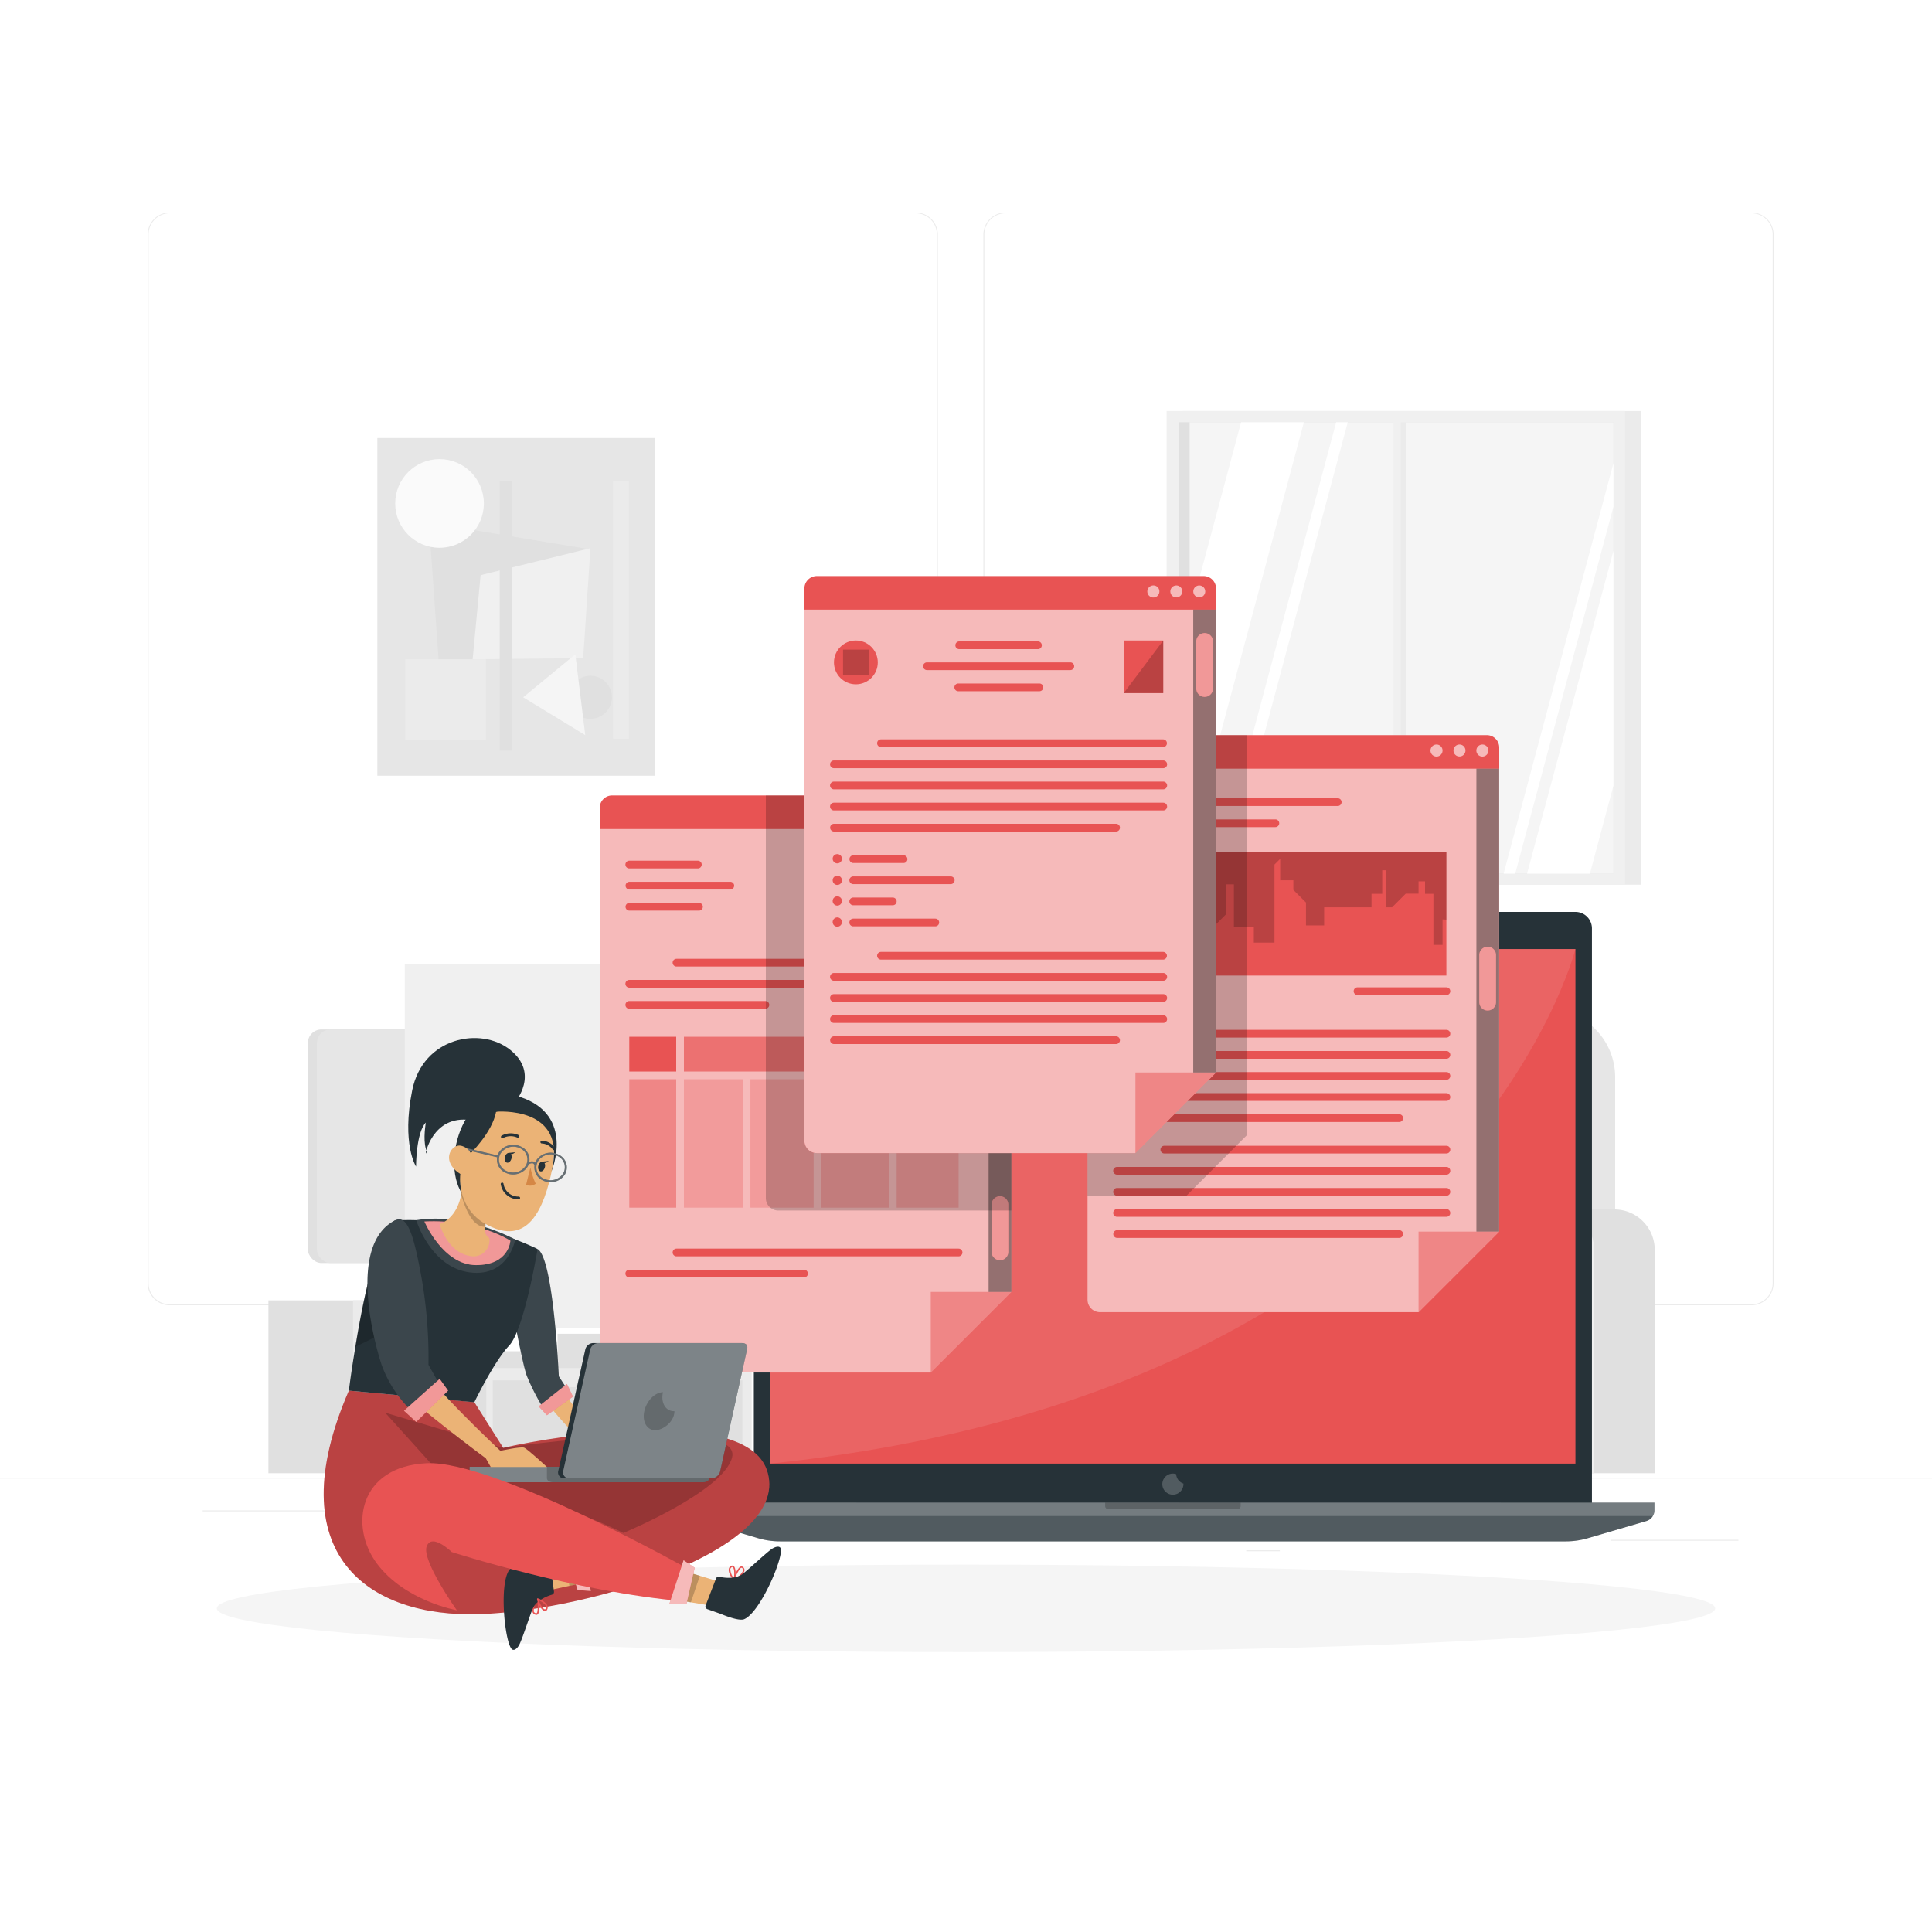 <svg class="animated" id="freepik_stories-online-document" xmlns="http://www.w3.org/2000/svg" viewBox="0 0 500 500" version="1.1" xmlns:xlink="http://www.w3.org/1999/xlink" xmlns:svgjs="http://svgjs.com/svgjs"><style>svg#freepik_stories-online-document:not(.animated) .animable {opacity: 0;}svg#freepik_stories-online-document.animated #freepik--window-3--inject-103 {animation: 3s Infinite  linear floating;animation-delay: 0s;}svg#freepik_stories-online-document.animated #freepik--window-1--inject-103 {animation: 3s Infinite  linear floating;animation-delay: 0.5s;}svg#freepik_stories-online-document.animated #freepik--window-2--inject-103 {animation: 1.5s Infinite  linear shake;animation-delay: 0s;}            @keyframes floating {                0% {                    opacity: 1;                    transform: translateY(0px);                }                50% {                    transform: translateY(-10px);                }                100% {                    opacity: 1;                    transform: translateY(0px);                }            }                    @keyframes shake {                10%, 90% {                    transform: translate3d(-1px, 0, 0);                  }                  20%, 80% {                    transform: translate3d(2px, 0, 0);                  }                  30%, 50%, 70% {                    transform: translate3d(-4px, 0, 0);                  }                  40%, 60% {                    transform: translate3d(4px, 0, 0);                  }            }        .animator-hidden { display: none; }</style><g id="freepik--background-complete--inject-103" class="animable" style="transform-origin: 250px 228.23px;"><rect y="382.4" width="500" height="0.25" style="fill: rgb(235, 235, 235); transform-origin: 250px 382.525px;" id="elxafbopcqyqe" class="animable"></rect><rect x="416.78" y="398.49" width="33.12" height="0.25" style="fill: rgb(235, 235, 235); transform-origin: 433.34px 398.615px;" id="eljn5bj3ssz9a" class="animable"></rect><rect x="322.53" y="401.21" width="8.69" height="0.25" style="fill: rgb(235, 235, 235); transform-origin: 326.875px 401.335px;" id="el4ihn66srm8s" class="animable"></rect><rect x="396.59" y="389.21" width="19.19" height="0.25" style="fill: rgb(235, 235, 235); transform-origin: 406.185px 389.335px;" id="el491unt9ey73" class="animable"></rect><rect x="52.46" y="390.89" width="43.19" height="0.25" style="fill: rgb(235, 235, 235); transform-origin: 74.055px 391.015px;" id="elvygu8spvvj" class="animable"></rect><rect x="104.56" y="390.89" width="6.33" height="0.25" style="fill: rgb(235, 235, 235); transform-origin: 107.725px 391.015px;" id="elgbspphaj0gj" class="animable"></rect><rect x="131.47" y="395.11" width="93.68" height="0.25" style="fill: rgb(235, 235, 235); transform-origin: 178.31px 395.235px;" id="el3la3a8fg5p5" class="animable"></rect><path d="M237,337.8H43.91a5.71,5.71,0,0,1-5.7-5.71V60.66A5.71,5.71,0,0,1,43.91,55H237a5.71,5.71,0,0,1,5.71,5.71V332.09A5.71,5.71,0,0,1,237,337.8ZM43.91,55.2a5.46,5.46,0,0,0-5.45,5.46V332.09a5.46,5.46,0,0,0,5.45,5.46H237a5.47,5.47,0,0,0,5.46-5.46V60.66A5.47,5.47,0,0,0,237,55.2Z" style="fill: rgb(235, 235, 235); transform-origin: 140.46px 196.4px;" id="elbrrnokr0zo7" class="animable"></path><path d="M453.31,337.8H260.21a5.72,5.72,0,0,1-5.71-5.71V60.66A5.72,5.72,0,0,1,260.21,55h193.1A5.71,5.71,0,0,1,459,60.66V332.09A5.71,5.71,0,0,1,453.31,337.8ZM260.21,55.2a5.47,5.47,0,0,0-5.46,5.46V332.09a5.47,5.47,0,0,0,5.46,5.46h193.1a5.47,5.47,0,0,0,5.46-5.46V60.66a5.47,5.47,0,0,0-5.46-5.46Z" style="fill: rgb(235, 235, 235); transform-origin: 356.75px 196.4px;" id="eldqfeyc4gvdt" class="animable"></path><polygon points="118.94 318.39 118.94 332.59 112.94 336.95 140.94 336.95 132 333.63 132 319.38 118.94 318.39" style="fill: rgb(224, 224, 224); transform-origin: 126.94px 327.67px;" id="elcvsfm7vu1xv" class="animable"></polygon><path d="M69.47,336.54v44.73h125V336.54Zm122.75,17.52H94.38V339.44h97.84Z" style="fill: rgb(224, 224, 224); transform-origin: 131.97px 358.905px;" id="el6o1eadjb0ky" class="animable"></path><path d="M91.37,336.54v44.73h103.1V336.54Zm100.85,17.52H94.38V339.44h97.84Z" style="fill: rgb(235, 235, 235); transform-origin: 142.92px 358.905px;" id="el2gq3yz37zb3" class="animable"></path><rect x="172.05" y="339.44" width="20.17" height="14.62" style="fill: rgb(224, 224, 224); transform-origin: 182.135px 346.75px;" id="el50mlngk2d1s" class="animable"></rect><rect x="94.38" y="346.75" width="24.95" height="7.31" style="fill: rgb(224, 224, 224); transform-origin: 106.855px 350.405px;" id="el3cjtn3x1fkq" class="animable"></rect><rect x="121.17" y="349.71" width="18.78" height="4.34" style="fill: rgb(224, 224, 224); transform-origin: 130.56px 351.88px;" id="el9j18psvwoii" class="animable"></rect><rect x="144.29" y="345.18" width="17.89" height="8.88" style="fill: rgb(224, 224, 224); transform-origin: 153.235px 349.62px;" id="eldefw0944pok" class="animable"></rect><polygon points="112.11 357.24 111.58 358.99 104.4 358.99 103.86 357.24 94.38 357.24 94.38 376.65 125.85 376.65 125.85 357.24 112.11 357.24" style="fill: rgb(224, 224, 224); transform-origin: 110.115px 366.945px;" id="eln5jgjxoivzp" class="animable"></polygon><polygon points="149.51 357.24 148.97 358.99 141.79 358.99 141.25 357.24 127.52 357.24 127.52 376.65 158.99 376.65 158.99 357.24 149.51 357.24" style="fill: rgb(224, 224, 224); transform-origin: 143.255px 366.945px;" id="el2eur52fjnmd" class="animable"></polygon><polygon points="178.39 357.24 177.86 358.99 170.68 358.99 170.14 357.24 160.66 357.24 160.66 376.65 192.13 376.65 192.13 357.24 178.39 357.24" style="fill: rgb(224, 224, 224); transform-origin: 176.395px 366.945px;" id="elka320jt0zeo" class="animable"></polygon><rect x="79.67" y="266.42" width="100.05" height="60.45" rx="3.53" style="fill: rgb(224, 224, 224); transform-origin: 129.695px 296.645px;" id="els6kd2rji9gt" class="animable"></rect><rect x="82.02" y="266.42" width="100.05" height="60.45" rx="3.53" style="fill: rgb(230, 230, 230); transform-origin: 132.045px 296.645px;" id="el6kvmceex8of" class="animable"></rect><g id="el2u42nfxmurh"><rect x="104.76" y="249.56" width="54.58" height="94.17" style="fill: rgb(240, 240, 240); transform-origin: 132.05px 296.645px; transform: rotate(90deg);" class="animable"></rect></g><path d="M310.87,261.18h89.54A17.58,17.58,0,0,1,418,278.76v69.92H293.29V278.76A17.58,17.58,0,0,1,310.87,261.18Z" style="fill: rgb(230, 230, 230); transform-origin: 355.645px 304.93px;" id="elktkl092xevs" class="animable"></path><path d="M266.82,313h16a10.45,10.45,0,0,1,10.45,10.45v57.82H256.37V323.45A10.45,10.45,0,0,1,266.82,313Z" style="fill: rgb(224, 224, 224); transform-origin: 274.82px 347.135px;" id="eldoxlb6anuvv" class="animable"></path><path d="M266.82,313h.33a10.45,10.45,0,0,1,10.45,10.45v57.82H256.37V323.45A10.45,10.45,0,0,1,266.82,313Z" style="fill: rgb(235, 235, 235); transform-origin: 266.985px 347.135px;" id="elod5i87piews" class="animable"></path><rect x="282.07" y="354.71" width="122.88" height="26.56" style="fill: rgb(230, 230, 230); transform-origin: 343.51px 367.99px;" id="elwec5whipfj" class="animable"></rect><rect x="271.28" y="330.42" width="139.75" height="27.87" rx="10.62" style="fill: rgb(245, 245, 245); transform-origin: 341.155px 344.355px;" id="eln3fkwysvpmo" class="animable"></rect><rect x="374.89" y="330.42" width="35.95" height="27.87" rx="10.62" style="fill: rgb(224, 224, 224); isolation: isolate; transform-origin: 392.865px 344.355px;" id="elrbytzrf3ohc" class="animable"></rect><path d="M401.79,313h16a10.45,10.45,0,0,1,10.45,10.45v57.82H391.34V323.45A10.45,10.45,0,0,1,401.79,313Z" style="fill: rgb(224, 224, 224); transform-origin: 409.79px 347.135px;" id="elfjkrr8gk7xn" class="animable"></path><path d="M401.79,313h.34a10.45,10.45,0,0,1,10.45,10.45v57.82H391.34V323.45A10.45,10.45,0,0,1,401.79,313Z" style="fill: rgb(240, 240, 240); transform-origin: 401.96px 347.135px;" id="el26095id6nln" class="animable"></path><g id="elm7zys4imlrn"><rect x="306.06" y="106.38" width="118.63" height="122.58" style="fill: rgb(235, 235, 235); transform-origin: 365.375px 167.67px; transform: rotate(180deg);" class="animable"></rect></g><g id="elwo6fy5sf1v"><rect x="301.92" y="106.38" width="118.63" height="122.58" style="fill: rgb(240, 240, 240); transform-origin: 361.235px 167.67px; transform: rotate(180deg);" class="animable"></rect></g><rect x="305.06" y="109.28" width="112.5" height="116.83" style="fill: rgb(224, 224, 224); transform-origin: 361.31px 167.695px;" id="eljgw6wwht16k" class="animable"></rect><rect x="307.87" y="109.28" width="109.69" height="116.83" style="fill: rgb(245, 245, 245); transform-origin: 362.715px 167.695px;" id="elffimmlonqk" class="animable"></rect><g id="eloubwqj66zd"><rect x="361.58" y="109.28" width="2.23" height="116.83" style="fill: rgb(235, 235, 235); transform-origin: 362.695px 167.695px; transform: rotate(180deg);" class="animable"></rect></g><polygon points="348.8 109.28 317.54 226.11 314.54 226.11 345.8 109.28 348.8 109.28" style="fill: rgb(255, 255, 255); transform-origin: 331.67px 167.695px;" id="elrx1owws7pqj" class="animable"></polygon><g id="elgbmfiq8yhf"><rect x="360.63" y="107.48" width="1.91" height="120.87" style="fill: rgb(240, 240, 240); transform-origin: 361.585px 167.915px; transform: rotate(180deg);" class="animable"></rect></g><polygon points="337.45 109.28 307.87 219.84 307.87 159.07 321.19 109.28 337.45 109.28" style="fill: rgb(255, 255, 255); transform-origin: 322.66px 164.56px;" id="el25qp6oddwi7" class="animable"></polygon><polygon points="417.56 119.88 417.56 131.1 392.13 226.11 389.13 226.11 417.56 119.88" style="fill: rgb(255, 255, 255); transform-origin: 403.345px 172.995px;" id="elbh17z63asr" class="animable"></polygon><polygon points="417.56 142.53 417.56 203.3 411.46 226.11 395.2 226.11 417.56 142.53" style="fill: rgb(255, 255, 255); transform-origin: 406.38px 184.32px;" id="elk9c291t4su8" class="animable"></polygon><g id="eluiyn7byci0o"><rect x="97.66" y="113.36" width="71.83" height="87.4" style="fill: rgb(230, 230, 230); transform-origin: 133.575px 157.06px; transform: rotate(180deg);" class="animable"></rect></g><polygon points="114.1 179.12 151.84 142.02 111.01 135.28 114.1 179.12" style="fill: rgb(224, 224, 224); transform-origin: 131.425px 157.2px;" id="el8hxrafb0w0a" class="animable"></polygon><polygon points="150.93 170.32 152.8 141.87 124.38 148.85 122.32 170.62 150.93 170.32" style="fill: rgb(240, 240, 240); transform-origin: 137.56px 156.245px;" id="ellsjf2zrts2p" class="animable"></polygon><g id="eljydli93xtvm"><circle cx="113.75" cy="130.29" r="11.47" style="fill: rgb(250, 250, 250); transform-origin: 113.75px 130.29px; transform: rotate(-45deg);" class="animable"></circle></g><path d="M147.22,180.46a5.57,5.57,0,1,1,5.56,5.57A5.56,5.56,0,0,1,147.22,180.46Z" style="fill: rgb(224, 224, 224); transform-origin: 152.79px 180.46px;" id="elcnu05xr3ir" class="animable"></path><polygon points="151.46 190.24 135.4 180.46 148.9 169.34 151.46 190.24" style="fill: rgb(245, 245, 245); transform-origin: 143.43px 179.79px;" id="el85u13aqj9un" class="animable"></polygon><rect x="129.33" y="124.48" width="3.16" height="69.79" style="fill: rgb(224, 224, 224); transform-origin: 130.91px 159.375px;" id="elmjsodjtae4d" class="animable"></rect><rect x="158.66" y="124.48" width="4.09" height="66.7" style="fill: rgb(235, 235, 235); transform-origin: 160.705px 157.83px;" id="elva7k2dvyczf" class="animable"></rect><rect x="104.87" y="170.62" width="20.88" height="20.88" style="fill: rgb(235, 235, 235); transform-origin: 115.31px 181.06px;" id="elxp30igjg8kp" class="animable"></rect></g><g id="freepik--Shadow--inject-103" class="animable" style="transform-origin: 250px 416.24px;"><ellipse id="freepik--path--inject-103" cx="250" cy="416.24" rx="193.89" ry="11.32" style="fill: rgb(245, 245, 245); transform-origin: 250px 416.24px;" class="animable"></ellipse></g><g id="freepik--Device--inject-103" class="animable" style="transform-origin: 303.545px 317.45px;"><path d="M199.36,236H407.72a4.27,4.27,0,0,1,4.27,4.27V391a0,0,0,0,1,0,0H195.09a0,0,0,0,1,0,0V240.31A4.27,4.27,0,0,1,199.36,236Z" style="fill: rgb(38, 50, 56); transform-origin: 303.54px 313.5px;" id="elykrh9bpjs49" class="animable"></path><rect x="199.36" y="245.61" width="208.36" height="133.17" style="fill: rgb(232, 83, 83); transform-origin: 303.54px 312.195px;" id="el0o68cwnlm8dq" class="animable"></rect><g id="el12eu52jmtzf"><circle cx="301.64" cy="241.2" r="2.08" style="fill: rgb(255, 255, 255); opacity: 0.2; isolation: isolate; transform-origin: 301.64px 241.2px;" class="animable"></circle></g><g id="el2b73mkcdra3"><circle cx="305.95" cy="241.2" r="1.56" style="fill: rgb(255, 255, 255); opacity: 0.2; isolation: isolate; transform-origin: 305.95px 241.2px;" class="animable"></circle></g><g id="ely0zmky299y8"><path d="M304.39,381.51a2.66,2.66,0,0,0-.85-.15,2.73,2.73,0,1,0,2.73,2.73.68.68,0,0,0,0-.15A2.72,2.72,0,0,1,304.39,381.51Z" style="fill: rgb(255, 255, 255); opacity: 0.2; isolation: isolate; transform-origin: 303.542px 384.09px;" class="animable"></path></g><path d="M428.16,388.88v2a2.9,2.9,0,0,1-2.06,2.76L411,398.06a20.16,20.16,0,0,1-5.78.84H201.88a20.14,20.14,0,0,1-5.77-.84L181,393.6a2.9,2.9,0,0,1-2.07-2.76v-2Z" style="fill: rgb(38, 50, 56); transform-origin: 303.545px 393.87px;" id="elejropop722m" class="animable"></path><g id="el2zgakhyj5l7"><path d="M428.16,388.88v2a2.9,2.9,0,0,1-2.06,2.76L411,398.06a20.16,20.16,0,0,1-5.78.84H201.88a20.14,20.14,0,0,1-5.77-.84L181,393.6a2.9,2.9,0,0,1-2.07-2.76v-2Z" style="fill: rgb(255, 255, 255); opacity: 0.2; isolation: isolate; transform-origin: 303.545px 393.87px;" class="animable"></path></g><g id="elwvdo3n7r9ec"><path d="M428.16,388.88v2a2.85,2.85,0,0,1-.41,1.47H179.34a2.85,2.85,0,0,1-.41-1.47v-2Z" style="fill: rgb(255, 255, 255); opacity: 0.2; isolation: isolate; transform-origin: 303.545px 390.615px;" class="animable"></path></g><g id="el89dd8bdo0i7"><path d="M321.08,388.88v.86a.85.85,0,0,1-.85.85H286.87a.85.85,0,0,1-.86-.85v-.86Z" style="opacity: 0.2; isolation: isolate; transform-origin: 303.545px 389.735px;" class="animable"></path></g><g id="eluo0h6anqnum"><path d="M407.72,245.61S378.91,360,199.36,378.78V245.61Z" style="fill: rgb(255, 255, 255); opacity: 0.1; isolation: isolate; transform-origin: 303.54px 312.195px;" class="animable"></path></g></g><g id="freepik--window-3--inject-103" class="animable" style="transform-origin: 334.725px 264.92px;"><path d="M388,193.47V318.73l-20.86,20.86H284.66a3.22,3.22,0,0,1-3.21-3.22V193.47a3.22,3.22,0,0,1,3.21-3.22h100.1A3.22,3.22,0,0,1,388,193.47Z" style="fill: rgb(232, 83, 83); transform-origin: 334.725px 264.92px;" id="elqzdwz76vabm" class="animable"></path><g id="elmbm9v9rdx2r"><path d="M388,198.94V318.73l-20.86,20.86H284.66a3.22,3.22,0,0,1-3.21-3.22V198.94Z" style="fill: rgb(255, 255, 255); opacity: 0.6; isolation: isolate; transform-origin: 334.725px 269.265px;" class="animable"></path></g><g id="elguy2gi5pa29"><path d="M385.2,194.23a1.56,1.56,0,1,1-1.56-1.55A1.55,1.55,0,0,1,385.2,194.23Z" style="fill: rgb(255, 255, 255); opacity: 0.6; isolation: isolate; transform-origin: 383.64px 194.24px;" class="animable"></path></g><g id="el7veg12cwtb"><path d="M379.26,194.23a1.55,1.55,0,1,1-1.55-1.55A1.54,1.54,0,0,1,379.26,194.23Z" style="fill: rgb(255, 255, 255); opacity: 0.6; isolation: isolate; transform-origin: 377.71px 194.23px;" class="animable"></path></g><g id="el0l2snvequppm"><path d="M373.33,194.23a1.56,1.56,0,1,1-1.55-1.55A1.55,1.55,0,0,1,373.33,194.23Z" style="fill: rgb(255, 255, 255); opacity: 0.6; isolation: isolate; transform-origin: 371.77px 194.24px;" class="animable"></path></g><path d="M346.2,208.59H289.1a1,1,0,0,1,0-2h57.1a1,1,0,0,1,0,2Z" style="fill: rgb(232, 83, 83); transform-origin: 317.65px 207.59px;" id="elqchxjx2ecgf" class="animable"></path><path d="M330.06,214.06h-41a1,1,0,0,1,0-2h41a1,1,0,0,1,0,2Z" style="fill: rgb(232, 83, 83); transform-origin: 309.56px 213.06px;" id="elptekqsu336" class="animable"></path><path d="M374.33,298.52h-73a1,1,0,1,1,0-2h73a1,1,0,0,1,0,2Z" style="fill: rgb(232, 83, 83); transform-origin: 337.83px 297.52px;" id="elv8kuslf9m2h" class="animable"></path><path d="M362.12,320.37h-73a1,1,0,0,1,0-2h73a1,1,0,0,1,0,2Z" style="fill: rgb(232, 83, 83); transform-origin: 325.62px 319.37px;" id="elayxppyc9e17" class="animable"></path><path d="M374.33,304H289.1a1,1,0,0,1,0-2h85.23a1,1,0,0,1,0,2Z" style="fill: rgb(232, 83, 83); transform-origin: 331.715px 303px;" id="elgpkdwneqtgd" class="animable"></path><path d="M374.33,309.45H289.1a1,1,0,0,1,0-2h85.23a1,1,0,0,1,0,2Z" style="fill: rgb(232, 83, 83); transform-origin: 331.715px 308.45px;" id="elogzjvrk49g" class="animable"></path><path d="M374.33,314.91H289.1a1,1,0,0,1,0-2h85.23a1,1,0,0,1,0,2Z" style="fill: rgb(232, 83, 83); transform-origin: 331.715px 313.91px;" id="elzqz1foudw3d" class="animable"></path><g id="elki922oxrz7"><polygon points="387.98 318.73 367.12 339.59 367.12 318.73 387.98 318.73" style="fill: rgb(232, 83, 83); opacity: 0.5; transform-origin: 377.55px 329.16px;" class="animable"></polygon></g><g id="el5ly7ni1k4z6"><rect x="382.09" y="198.94" width="5.89" height="119.79" style="opacity: 0.4; isolation: isolate; transform-origin: 385.035px 258.835px;" class="animable"></rect></g><path d="M385,261.53h0a2.17,2.17,0,0,1-2.17-2.17V247.12A2.17,2.17,0,0,1,385,245h0a2.17,2.17,0,0,1,2.17,2.17v12.24A2.17,2.17,0,0,1,385,261.53Z" style="fill: rgb(232, 83, 83); transform-origin: 385px 253.265px;" id="elwa8wcs5ocf8" class="animable"></path><path d="M374.33,268.52h-73a1,1,0,1,1,0-2h73a1,1,0,0,1,0,2Z" style="fill: rgb(232, 83, 83); transform-origin: 337.83px 267.52px;" id="elvxp7z51mms" class="animable"></path><path d="M362.12,290.37h-73a1,1,0,0,1,0-2h73a1,1,0,0,1,0,2Z" style="fill: rgb(232, 83, 83); transform-origin: 325.62px 289.37px;" id="elgipmebat9uq" class="animable"></path><path d="M374.33,274H289.1a1,1,0,0,1,0-2h85.23a1,1,0,0,1,0,2Z" style="fill: rgb(232, 83, 83); transform-origin: 331.715px 273px;" id="elh7ppu6plqij" class="animable"></path><path d="M374.33,279.45H289.1a1,1,0,0,1,0-2h85.23a1,1,0,0,1,0,2Z" style="fill: rgb(232, 83, 83); transform-origin: 331.715px 278.45px;" id="elkoupalsa6lj" class="animable"></path><path d="M374.33,284.91H289.1a1,1,0,0,1,0-2h85.23a1,1,0,0,1,0,2Z" style="fill: rgb(232, 83, 83); transform-origin: 331.715px 283.91px;" id="elh7hygc9miue" class="animable"></path><rect x="288.84" y="220.57" width="85.48" height="31.9" style="fill: rgb(232, 83, 83); transform-origin: 331.58px 236.52px;" id="el593irossg5p" class="animable"></rect><g id="el4jm8gpdwlc5"><polygon points="288.84 247.35 291.17 247.35 291.17 241.55 293.85 241.55 293.85 230.1 297.59 230.1 297.59 237.15 302.73 237.15 302.73 246.52 308.86 246.52 308.86 239.99 313.93 239.99 317.28 236.63 317.28 228.86 319.33 228.86 319.33 239.99 324.49 239.99 324.49 243.95 329.83 243.95 329.83 223.75 331.31 222.27 331.31 227.81 334.72 227.81 334.72 230.3 337.99 233.58 337.99 239.49 342.69 239.49 342.69 234.81 354.95 234.81 354.95 231.32 357.72 231.32 357.72 225.22 358.71 225.22 358.71 234.81 360.27 234.81 363.8 231.28 367.12 231.28 367.12 228.09 368.8 228.09 368.8 231.32 370.97 231.32 370.97 244.54 373.33 244.54 373.33 237.94 374.33 238 374.33 220.57 288.84 220.57 288.84 247.35" style="opacity: 0.2; isolation: isolate; transform-origin: 331.585px 233.96px;" class="animable"></polygon></g><path d="M374.33,257.52h-23a1,1,0,1,1,0-2h23a1,1,0,1,1,0,2Z" style="fill: rgb(232, 83, 83); transform-origin: 362.83px 256.52px;" id="el6m94almbekj" class="animable"></path><g id="elyx55zu0ii5n"><path d="M322.7,190.25V293.77L307,309.51H281.45v-116a3.22,3.22,0,0,1,3.21-3.22Z" style="opacity: 0.2; isolation: isolate; transform-origin: 302.075px 249.88px;" class="animable"></path></g><g id="ellv5wa1rzwql"><path d="M385,261.53h0a2.17,2.17,0,0,1-2.17-2.17V247.12A2.17,2.17,0,0,1,385,245h0a2.17,2.17,0,0,1,2.17,2.17v12.24A2.17,2.17,0,0,1,385,261.53Z" style="fill: rgb(255, 255, 255); opacity: 0.4; isolation: isolate; transform-origin: 385px 253.265px;" class="animable"></path></g></g><g id="freepik--window-1--inject-103" class="animable" style="transform-origin: 208.475px 280.535px;"><path d="M261.74,209.08V334.34L240.88,355.2H158.42a3.22,3.22,0,0,1-3.21-3.22V209.08a3.22,3.22,0,0,1,3.21-3.22h100.1A3.22,3.22,0,0,1,261.74,209.08Z" style="fill: rgb(232, 83, 83); transform-origin: 208.475px 280.53px;" id="elbhuns0mhmnp" class="animable"></path><g id="elsubvynwso5s"><path d="M261.74,214.56V334.35l-20.86,20.86H158.42a3.22,3.22,0,0,1-3.21-3.22V214.56Z" style="fill: rgb(255, 255, 255); opacity: 0.6; isolation: isolate; transform-origin: 208.475px 284.885px;" class="animable"></path></g><g id="elk01kq0yt9u"><path d="M259,209.85a1.56,1.56,0,1,1-1.56-1.55A1.55,1.55,0,0,1,259,209.85Z" style="fill: rgb(255, 255, 255); opacity: 0.6; isolation: isolate; transform-origin: 257.44px 209.86px;" class="animable"></path></g><g id="els63wuz2xd6"><path d="M253,209.85a1.56,1.56,0,1,1-1.55-1.55A1.54,1.54,0,0,1,253,209.85Z" style="fill: rgb(255, 255, 255); opacity: 0.6; isolation: isolate; transform-origin: 251.44px 209.86px;" class="animable"></path></g><g id="el0en498cepoe"><path d="M247.09,209.85a1.56,1.56,0,1,1-1.56-1.55A1.55,1.55,0,0,1,247.09,209.85Z" style="fill: rgb(255, 255, 255); opacity: 0.6; isolation: isolate; transform-origin: 245.53px 209.86px;" class="animable"></path></g><path d="M180.6,224.75H162.86a1,1,0,0,1,0-2H180.6a1,1,0,1,1,0,2Z" style="fill: rgb(232, 83, 83); transform-origin: 171.73px 223.75px;" id="elrl439uvm2kq" class="animable"></path><path d="M189,230.21h-26.1a1,1,0,0,1,0-2H189a1,1,0,0,1,0,2Z" style="fill: rgb(232, 83, 83); transform-origin: 175.95px 229.21px;" id="eljmzivsk4zp" class="animable"></path><path d="M180.89,235.67h-18a1,1,0,0,1,0-2h18a1,1,0,0,1,0,2Z" style="fill: rgb(232, 83, 83); transform-origin: 171.89px 234.67px;" id="el4uv5w33de4w" class="animable"></path><path d="M248.08,325.14h-73a1,1,0,0,1,0-2h73a1,1,0,1,1,0,2Z" style="fill: rgb(232, 83, 83); transform-origin: 211.58px 324.14px;" id="el328yp9dr6j" class="animable"></path><path d="M208.08,330.6H162.86a1,1,0,0,1,0-2h45.22a1,1,0,1,1,0,2Z" style="fill: rgb(232, 83, 83); transform-origin: 185.47px 329.6px;" id="elre4g8itl16c" class="animable"></path><g id="elrswyhbogld"><polygon points="261.74 334.35 240.88 355.21 240.88 334.35 261.74 334.35" style="fill: rgb(232, 83, 83); opacity: 0.5; transform-origin: 251.31px 344.78px;" class="animable"></polygon></g><g id="elbl793nszrh"><rect x="255.85" y="214.56" width="5.89" height="119.79" style="opacity: 0.4; isolation: isolate; transform-origin: 258.795px 274.455px;" class="animable"></rect></g><path d="M258.79,326.15h0a2.17,2.17,0,0,1-2.17-2.17V311.74a2.17,2.17,0,0,1,2.17-2.17h0a2.17,2.17,0,0,1,2.17,2.17V324A2.17,2.17,0,0,1,258.79,326.15Z" style="fill: rgb(232, 83, 83); transform-origin: 258.79px 317.86px;" id="eld44ovueuvgv" class="animable"></path><path d="M248.08,224.75H234.35a1,1,0,0,1,0-2h13.73a1,1,0,1,1,0,2Z" style="fill: rgb(232, 83, 83); transform-origin: 241.215px 223.75px;" id="elvhhieui6jve" class="animable"></path><path d="M248.08,230.21H241a1,1,0,0,1,0-2h7.1a1,1,0,0,1,0,2Z" style="fill: rgb(232, 83, 83); transform-origin: 244.55px 229.21px;" id="eljokm5bv2ubk" class="animable"></path><path d="M248.08,250.14h-73a1,1,0,0,1,0-2h73a1,1,0,1,1,0,2Z" style="fill: rgb(232, 83, 83); transform-origin: 211.58px 249.14px;" id="el945bvshkkfp" class="animable"></path><path d="M248.08,255.6H162.86a1,1,0,0,1,0-2h85.22a1,1,0,0,1,0,2Z" style="fill: rgb(232, 83, 83); transform-origin: 205.47px 254.6px;" id="elkd3ovwdd1uj" class="animable"></path><path d="M198.08,261.06H162.86a1,1,0,0,1,0-2h35.22a1,1,0,0,1,0,2Z" style="fill: rgb(232, 83, 83); transform-origin: 180.47px 260.06px;" id="elf74spgge2te" class="animable"></path><g id="elwkvhugd1bg"><rect x="177" y="268.31" width="33.58" height="9" style="fill: rgb(232, 83, 83); opacity: 0.7; transform-origin: 193.79px 272.81px;" class="animable"></rect></g><g id="elv2fa3mwuh4o"><rect x="177" y="279.31" width="15.21" height="33.23" style="fill: rgb(232, 83, 83); opacity: 0.3; transform-origin: 184.605px 295.925px;" class="animable"></rect></g><g id="eloqiyf9n0vxg"><rect x="212.57" y="279.31" width="17.47" height="33.23" style="fill: rgb(232, 83, 83); opacity: 0.3; transform-origin: 221.305px 295.925px;" class="animable"></rect></g><g id="el9chowbfxr4c"><rect x="212.57" y="268.31" width="35.51" height="9" style="fill: rgb(232, 83, 83); opacity: 0.7; transform-origin: 230.325px 272.81px;" class="animable"></rect></g><g id="el6b5b6fx8sex"><rect x="232.05" y="279.31" width="16.04" height="33.23" style="fill: rgb(232, 83, 83); opacity: 0.3; transform-origin: 240.07px 295.925px;" class="animable"></rect></g><g id="el2ky8kelkkhs"><rect x="162.86" y="279.31" width="12.14" height="33.23" style="fill: rgb(232, 83, 83); opacity: 0.5; transform-origin: 168.93px 295.925px;" class="animable"></rect></g><rect x="162.86" y="268.31" width="12.14" height="9" style="fill: rgb(232, 83, 83); transform-origin: 168.93px 272.81px;" id="elq06ecc0e08j" class="animable"></rect><g id="elj8m18k0z8sa"><rect x="194.21" y="279.31" width="16.36" height="33.23" style="fill: rgb(232, 83, 83); opacity: 0.3; transform-origin: 202.39px 295.925px;" class="animable"></rect></g><g id="el10r0rgdw958"><path d="M258.79,326.15h0a2.17,2.17,0,0,1-2.17-2.17V311.74a2.17,2.17,0,0,1,2.17-2.17h0a2.17,2.17,0,0,1,2.17,2.17V324A2.17,2.17,0,0,1,258.79,326.15Z" style="fill: rgb(255, 255, 255); opacity: 0.4; isolation: isolate; transform-origin: 258.79px 317.86px;" class="animable"></path></g><g id="elc3wsr4nebd"><path d="M261.74,209.08v104.2H201.41a3.22,3.22,0,0,1-3.21-3.22V205.86h60.32A3.22,3.22,0,0,1,261.74,209.08Z" style="opacity: 0.2; isolation: isolate; transform-origin: 229.97px 259.57px;" class="animable"></path></g></g><g id="freepik--window-2--inject-103" class="animable" style="transform-origin: 261.445px 223.75px;"><path d="M314.71,152.3V277.56l-20.86,20.86H211.39a3.22,3.22,0,0,1-3.21-3.22V152.3a3.22,3.22,0,0,1,3.21-3.22h100.1A3.22,3.22,0,0,1,314.71,152.3Z" style="fill: rgb(232, 83, 83); transform-origin: 261.445px 223.75px;" id="elebh0q018685" class="animable"></path><g id="elfu03n3xomgw"><path d="M314.71,157.77V277.56l-20.86,20.86H211.39a3.22,3.22,0,0,1-3.21-3.22V157.77Z" style="fill: rgb(255, 255, 255); opacity: 0.6; isolation: isolate; transform-origin: 261.445px 228.095px;" class="animable"></path></g><g id="elaana21tg3ul"><circle cx="310.37" cy="153.06" r="1.55" style="fill: rgb(255, 255, 255); opacity: 0.6; isolation: isolate; transform-origin: 310.37px 153.06px;" class="animable"></circle></g><g id="eluwb59rgndj"><circle cx="304.43" cy="153.06" r="1.55" style="fill: rgb(255, 255, 255); opacity: 0.6; isolation: isolate; transform-origin: 304.43px 153.06px;" class="animable"></circle></g><g id="elqkjhn1fv95"><path d="M300.05,153.06a1.56,1.56,0,1,1-1.55-1.55A1.54,1.54,0,0,1,300.05,153.06Z" style="fill: rgb(255, 255, 255); opacity: 0.6; isolation: isolate; transform-origin: 298.49px 153.07px;" class="animable"></path></g><path d="M268.62,168H248.25a1,1,0,0,1,0-2h20.37a1,1,0,0,1,0,2Z" style="fill: rgb(232, 83, 83); transform-origin: 258.435px 167px;" id="eltw50katof4r" class="animable"></path><path d="M277,173.42h-37.1a1,1,0,0,1,0-2H277a1,1,0,0,1,0,2Z" style="fill: rgb(232, 83, 83); transform-origin: 258.45px 172.42px;" id="el3gyhcbx8nb6" class="animable"></path><path d="M268.92,178.89H248a1,1,0,0,1,0-2h21a1,1,0,0,1,0,2Z" style="fill: rgb(232, 83, 83); transform-origin: 258.5px 177.89px;" id="el75s4063rdm" class="animable"></path><path d="M301.05,193.35H228a1,1,0,0,1,0-2h73a1,1,0,0,1,0,2Z" style="fill: rgb(232, 83, 83); transform-origin: 264.5px 192.35px;" id="elcluehkda2c" class="animable"></path><path d="M288.84,215.2h-73a1,1,0,0,1,0-2h73a1,1,0,0,1,0,2Z" style="fill: rgb(232, 83, 83); transform-origin: 252.34px 214.2px;" id="eldqcpm9k5awe" class="animable"></path><path d="M301.05,198.81H215.82a1,1,0,0,1,0-2h85.23a1,1,0,0,1,0,2Z" style="fill: rgb(232, 83, 83); transform-origin: 258.435px 197.81px;" id="elfl57b43y1ls" class="animable"></path><path d="M301.05,204.28H215.82a1,1,0,0,1,0-2h85.23a1,1,0,0,1,0,2Z" style="fill: rgb(232, 83, 83); transform-origin: 258.435px 203.28px;" id="elyivpclmaocb" class="animable"></path><path d="M301.05,209.74H215.82a1,1,0,0,1,0-2h85.23a1,1,0,0,1,0,2Z" style="fill: rgb(232, 83, 83); transform-origin: 258.435px 208.74px;" id="elpgotdxjeemo" class="animable"></path><path d="M301.05,248.35H228a1,1,0,0,1,0-2h73a1,1,0,0,1,0,2Z" style="fill: rgb(232, 83, 83); transform-origin: 264.5px 247.35px;" id="elu97cfsxruok" class="animable"></path><path d="M288.84,270.2h-73a1,1,0,0,1,0-2h73a1,1,0,0,1,0,2Z" style="fill: rgb(232, 83, 83); transform-origin: 252.34px 269.2px;" id="eluzk4lcrqob" class="animable"></path><path d="M301.05,253.81H215.82a1,1,0,0,1,0-2h85.23a1,1,0,0,1,0,2Z" style="fill: rgb(232, 83, 83); transform-origin: 258.435px 252.81px;" id="elzw6h7g79o7" class="animable"></path><path d="M301.05,259.28H215.82a1,1,0,0,1,0-2h85.23a1,1,0,0,1,0,2Z" style="fill: rgb(232, 83, 83); transform-origin: 258.435px 258.28px;" id="el6wybilavf7k" class="animable"></path><path d="M301.05,264.74H215.82a1,1,0,0,1,0-2h85.23a1,1,0,0,1,0,2Z" style="fill: rgb(232, 83, 83); transform-origin: 258.435px 263.74px;" id="elvdg7rgyfawm" class="animable"></path><rect x="290.82" y="165.76" width="10.23" height="13.62" style="fill: rgb(232, 83, 83); transform-origin: 295.935px 172.57px;" id="ely3dubp1n31p" class="animable"></rect><circle cx="221.5" cy="171.43" r="5.67" style="fill: rgb(232, 83, 83); transform-origin: 221.5px 171.43px;" id="elra1ogxjh8ur" class="animable"></circle><path d="M215.5,222.35a1.2,1.2,0,0,0,2.39,0,1.2,1.2,0,1,0-2.39,0Z" style="fill: rgb(232, 83, 83); transform-origin: 216.695px 222.241px;" id="elc9um56oi7s8" class="animable"></path><path d="M215.5,227.81a1.2,1.2,0,1,0,1.19-1.19A1.19,1.19,0,0,0,215.5,227.81Z" style="fill: rgb(232, 83, 83); transform-origin: 216.7px 227.82px;" id="el9abmut7cwcv" class="animable"></path><path d="M215.5,233.28a1.2,1.2,0,0,0,2.39,0,1.2,1.2,0,1,0-2.39,0Z" style="fill: rgb(232, 83, 83); transform-origin: 216.695px 233.171px;" id="elwy5ku2ydtw" class="animable"></path><path d="M215.5,238.74a1.2,1.2,0,0,0,2.39,0,1.2,1.2,0,1,0-2.39,0Z" style="fill: rgb(232, 83, 83); transform-origin: 216.695px 238.631px;" id="elg5g5agmydfc" class="animable"></path><path d="M233.84,223.35h-13a1,1,0,0,1,0-2h13a1,1,0,0,1,0,2Z" style="fill: rgb(232, 83, 83); transform-origin: 227.34px 222.35px;" id="elxjwqbsbtoeg" class="animable"></path><path d="M246.05,228.81H220.82a1,1,0,0,1,0-2h25.23a1,1,0,0,1,0,2Z" style="fill: rgb(232, 83, 83); transform-origin: 233.435px 227.81px;" id="el8t449g14rqg" class="animable"></path><path d="M231.05,234.28H220.82a1,1,0,0,1,0-2h10.23a1,1,0,0,1,0,2Z" style="fill: rgb(232, 83, 83); transform-origin: 225.935px 233.28px;" id="elvleb7cnu9cl" class="animable"></path><path d="M242.05,239.74H220.82a1,1,0,0,1,0-2h21.23a1,1,0,0,1,0,2Z" style="fill: rgb(232, 83, 83); transform-origin: 231.435px 238.74px;" id="elrtggohqjheo" class="animable"></path><g id="eles7ceazf4sh"><polygon points="314.71 277.56 293.85 298.42 293.85 277.56 314.71 277.56" style="fill: rgb(232, 83, 83); opacity: 0.5; transform-origin: 304.28px 287.99px;" class="animable"></polygon></g><g id="ela0fvuneh59p"><polygon points="301.05 165.76 290.82 179.38 301.05 179.38 301.05 165.76" style="opacity: 0.2; isolation: isolate; transform-origin: 295.935px 172.57px;" class="animable"></polygon></g><g id="el95zsukktign"><rect x="218.18" y="168.12" width="6.63" height="6.63" style="opacity: 0.2; isolation: isolate; transform-origin: 221.495px 171.435px;" class="animable"></rect></g><g id="el4oykszbd8eb"><rect x="308.81" y="157.77" width="5.89" height="119.79" style="opacity: 0.4; isolation: isolate; transform-origin: 311.755px 217.665px;" class="animable"></rect></g><path d="M311.76,180.36h0a2.17,2.17,0,0,1-2.17-2.17V166a2.17,2.17,0,0,1,2.17-2.17h0a2.17,2.17,0,0,1,2.17,2.17v12.24A2.17,2.17,0,0,1,311.76,180.36Z" style="fill: rgb(232, 83, 83); transform-origin: 311.76px 172.095px;" id="elwizqdmvbsj" class="animable"></path><g id="el0gz9z2iodjcf"><path d="M311.76,180.36h0a2.17,2.17,0,0,1-2.17-2.17V166a2.17,2.17,0,0,1,2.17-2.17h0a2.17,2.17,0,0,1,2.17,2.17v12.24A2.17,2.17,0,0,1,311.76,180.36Z" style="fill: rgb(255, 255, 255); opacity: 0.4; isolation: isolate; transform-origin: 311.76px 172.095px;" class="animable"></path></g></g><g id="freepik--speech-bubble--inject-103" class="animable animator-hidden" style="transform-origin: 101.29px 236.08px;"><path d="M83.83,208.93h34.92a5.07,5.07,0,0,1,5.06,5.07v33.94a5.06,5.06,0,0,1-5.06,5.06H104.57l1.53,10.23-7-10.23H83.83a5.05,5.05,0,0,1-5.06-5.06V214A5.06,5.06,0,0,1,83.83,208.93Z" style="fill: rgb(232, 83, 83); transform-origin: 101.29px 236.08px;" id="elg0xz1vj1hpd" class="animable"></path><g id="ellx6rcz5l8ng"><path d="M83.83,208.93h34.92a5.07,5.07,0,0,1,5.06,5.07v33.94a5.06,5.06,0,0,1-5.06,5.06H104.57l1.53,10.23-7-10.23H83.83a5.05,5.05,0,0,1-5.06-5.06V214A5.06,5.06,0,0,1,83.83,208.93Z" style="fill: rgb(255, 255, 255); opacity: 0.6; isolation: isolate; transform-origin: 101.29px 236.08px;" class="animable"></path></g><path d="M98.41,223.91v2.71l1.4.13a7.08,7.08,0,0,0,1,2.5l-.89,1.08,1.91,1.91,1.09-.89a7.2,7.2,0,0,0,2.5,1l.13,1.39h2.7l.14-1.39a7.37,7.37,0,0,0,2.5-1l1.08.89,1.91-1.91-.89-1.08a7.28,7.28,0,0,0,1-2.5l1.39-.13v-2.71l-1.39-.13a7.28,7.28,0,0,0-1-2.5l.89-1.08L112,218.28l-1.08.9a7.37,7.37,0,0,0-2.5-1l-.14-1.4h-2.7l-.13,1.4a7.2,7.2,0,0,0-2.5,1l-1.09-.9L100,220.2l.89,1.08a7.08,7.08,0,0,0-1,2.5Zm8.52-2.31a3.67,3.67,0,1,1-3.66,3.66A3.67,3.67,0,0,1,106.93,221.6Z" style="fill: rgb(245, 245, 245); transform-origin: 106.895px 225.26px;" id="elgfguw1g0ban" class="animable"></path><path d="M100.16,243.66a5.85,5.85,0,0,0,2-.81l.85.7,1.5-1.5-.7-.85a5.85,5.85,0,0,0,.81-2l1.09-.1V237l-1.09-.1a5.68,5.68,0,0,0-.81-2l.7-.85-1.5-1.5-.85.7a5.47,5.47,0,0,0-2-.81l-.1-1.1H97.94l-.11,1.1a5.47,5.47,0,0,0-2,.81l-.84-.7-1.5,1.5.7.85a5.51,5.51,0,0,0-.82,2l-1.09.1v2.12l1.09.1a5.67,5.67,0,0,0,.82,2l-.7.85,1.5,1.5.84-.7a5.85,5.85,0,0,0,2,.81l.11,1.09h2.12Zm-4-5.58A2.88,2.88,0,1,1,99,241,2.87,2.87,0,0,1,96.12,238.08Z" style="fill: rgb(245, 245, 245); transform-origin: 98.995px 238.055px;" id="elxmbyz6x40lo" class="animable"></path><path d="M94.64,231.7l.59.71,1.47-1-.45-.81a4.6,4.6,0,0,0,1-1.49l.92.09.33-1.75-.89-.26a4.83,4.83,0,0,0-.36-1.74l.71-.59-1-1.47-.81.44a4.57,4.57,0,0,0-1.49-1l.09-.92L93,221.6l-.26.88a4.63,4.63,0,0,0-1.74.37l-.59-.71-1.47,1,.44.81a4.79,4.79,0,0,0-1,1.49l-.92-.08-.33,1.75.88.25a4.73,4.73,0,0,0,.37,1.75l-.71.59,1,1.47.81-.45a4.82,4.82,0,0,0,1.49,1l-.08.92,1.75.33.25-.89A4.93,4.93,0,0,0,94.64,231.7Zm-4.21-4.87a2.41,2.41,0,1,1,4.74.89,2.41,2.41,0,0,1-4.74-.89Z" style="fill: rgb(245, 245, 245); transform-origin: 92.815px 227.285px;" id="el5m02thsqk3v" class="animable"></path></g><g id="freepik--Character--inject-103" class="animable" style="transform-origin: 142.94px 347.812px;"><path d="M141.36,333.12s2.46,22.14,3.26,24.78,12.07,16.74,12.07,16.74l-3.19,1.67s-12-12.34-13.91-16-4.77-22.76-4.77-22.76Z" style="fill: rgb(235, 179, 118); transform-origin: 145.755px 354.715px;" id="eleyji4mxs639" class="animable"></path><path d="M139.11,323.26c4.15,2.2,5.51,32.93,5.51,32.93l2.1,3.23L140.34,364a57.34,57.34,0,0,1-4-7.92c-1.27-3.42-4.28-20.3-4.28-20.3Z" style="fill: rgb(38, 50, 56); transform-origin: 139.39px 343.63px;" id="elm7doft71oas" class="animable"></path><g id="elqg2cipmk07"><path d="M139.11,323.26c4.15,2.2,5.51,32.93,5.51,32.93l2.1,3.23L140.34,364a57.34,57.34,0,0,1-4-7.92c-1.27-3.42-4.28-20.3-4.28-20.3Z" style="fill: rgb(255, 255, 255); opacity: 0.1; isolation: isolate; transform-origin: 139.39px 343.63px;" class="animable"></path></g><polygon points="139.4 363.97 146.72 358.17 148.29 361.46 141.54 366.27 139.4 363.97" style="fill: rgb(232, 83, 83); transform-origin: 143.845px 362.22px;" id="el8j5xewsia77" class="animable"></polygon><g id="elhkx2r4ktii7"><polygon points="139.4 363.97 146.72 358.17 148.29 361.46 141.54 366.27 139.4 363.97" style="fill: rgb(255, 255, 255); opacity: 0.4; isolation: isolate; transform-origin: 143.845px 362.22px;" class="animable"></polygon></g><path d="M122.75,362.88l7.48,11.83c14.83-3.45,62.36-10.7,68.19,5.61,7.26,20.26-45.17,36.42-74.18,37.41S71.94,402.2,90.29,359.9Z" style="fill: rgb(232, 83, 83); transform-origin: 141.437px 388.836px;" id="el3lp9uw2zu3x" class="animable"></path><g id="elio0whr8ry9"><path d="M122.75,362.88l7.48,11.83c14.83-3.45,62.36-10.7,68.19,5.61,7.26,20.26-45.17,36.42-74.18,37.41S71.94,402.2,90.29,359.9Z" style="opacity: 0.2; isolation: isolate; transform-origin: 141.437px 388.836px;" class="animable"></path></g><path d="M190,409a.2.2,0,0,1-.21,0,.15.15,0,0,1-.05-.18c.09-.33,1.05-3.12,2-3.41a.6.6,0,0,1,.58.17,1,1,0,0,1,.35.94,2.63,2.63,0,0,1-.91,1.31A11.21,11.21,0,0,1,190,409Zm.25-.54a4.18,4.18,0,0,0,2.07-2,.64.64,0,0,0-.25-.64.22.22,0,0,0-.23-.07,1,1,0,0,0-.22.13A8.17,8.17,0,0,0,190.27,408.43Z" style="fill: rgb(232, 83, 83); transform-origin: 191.206px 407.211px;" id="elqbiwurc876h" class="animable"></path><path d="M190,409a.14.14,0,0,1-.18-.05c-.09-.08-1.43-1.77-1.21-2.91a1.06,1.06,0,0,1,.46-.7.62.62,0,0,1,.77-.07c.71.49.62,2.76.28,3.61l0,.09Zm-.76-3.31a.71.71,0,0,0-.23.4,3.93,3.93,0,0,0,.89,2.33c.22-1,.15-2.55-.26-2.84,0,0-.13-.09-.34.06l-.06.05Z" style="fill: rgb(232, 83, 83); transform-origin: 189.481px 407.091px;" id="elbe54eialf7n" class="animable"></path><path d="M139,413.72a.18.18,0,0,1,.19-.09.15.15,0,0,1,.13.13c.07.33.58,3.24-.13,4a.56.56,0,0,1-.58.13,1,1,0,0,1-.76-.65,2.59,2.59,0,0,1,.16-1.58A11.05,11.05,0,0,1,139,413.72Zm0,.59a4.18,4.18,0,0,0-.85,2.74.64.64,0,0,0,.53.44.19.19,0,0,0,.23-.05.61.61,0,0,0,.13-.22A8.13,8.13,0,0,0,139.06,414.31Z" style="fill: rgb(232, 83, 83); transform-origin: 138.678px 415.774px;" id="elhqbydtkwr4f" class="animable"></path><polygon points="158.01 399.04 146.07 403.29 140.34 405.33 141.81 411.61 147.36 410.42 160.92 407.53 158.01 399.04" style="fill: rgb(235, 179, 118); transform-origin: 150.63px 405.325px;" id="elmoabwfktxz" class="animable"></polygon><path d="M143.37,411.9l-1-7.4a.74.74,0,0,0-.86-.63l-3.65.61s-5,.47-6,1.74c-2.89,3.73-1.09,20.15.84,20.73.7.21,1.44-.75,1.75-1.42,1-2.12,2.69-7.65,3.52-9.41,1-2.05,3.64-3.05,4.84-3.41A.74.74,0,0,0,143.37,411.9Z" style="fill: rgb(38, 50, 56); transform-origin: 136.861px 415.419px;" id="elfe4y4yl8ksf" class="animable"></path><path d="M139.05,413.66a.17.17,0,0,1,.18,0c.12,0,2.11.86,2.47,2a1.11,1.11,0,0,1-.07.84.63.63,0,0,1-.64.44c-.85-.09-1.88-2.12-2-3l0-.09A.18.18,0,0,1,139.05,413.66Zm2.27,2.54a.76.76,0,0,0,0-.47c-.23-.7-1.34-1.32-1.91-1.6.28.95,1.11,2.31,1.61,2.36,0,0,.15,0,.26-.21l0-.08Z" style="fill: rgb(232, 83, 83); transform-origin: 140.367px 415.288px;" id="elkv2aug13eog" class="animable"></path><g id="elmze1bvv0zk"><polygon points="158.01 399.04 146.07 403.29 147.36 410.42 160.92 407.53 158.01 399.04" style="opacity: 0.2; isolation: isolate; transform-origin: 153.495px 404.73px;" class="animable"></polygon></g><polygon points="149.47 411.5 152.91 411.74 150.61 399.93 146.72 402.09 149.47 411.5" style="fill: rgb(232, 83, 83); transform-origin: 149.815px 405.835px;" id="elljepkmdwdqd" class="animable"></polygon><g id="el0kntumn3no4k"><polygon points="149.47 411.5 152.91 411.74 150.61 399.93 146.72 402.09 149.47 411.5" style="fill: rgb(255, 255, 255); opacity: 0.6; isolation: isolate; transform-origin: 149.815px 405.835px;" class="animable"></polygon></g><g id="elazull8q0pfe"><path d="M99.68,365.6l17.88,19.83s19.77-.44,43.77,11.29c0,0,25.75-10.64,28.12-19.48,3.1-11.58-59.22-2.53-59.22-2.53Z" style="opacity: 0.2; isolation: isolate; transform-origin: 144.621px 381.16px;" class="animable"></path></g><path d="M183.54,379.6v2.94c0,.75-.89,1.06-1.63,1.06H123.2c-.75,0-1.66-.31-1.66-1.06V379.6Z" style="fill: rgb(38, 50, 56); transform-origin: 152.54px 381.6px;" id="el2swzs6bv1xp" class="animable"></path><g id="elhdw5ikjgnoc"><path d="M183.54,379.6v2.94c0,.75-.89,1.06-1.63,1.06H123.2c-.75,0-1.66-.31-1.66-1.06V379.6Z" style="fill: rgb(255, 255, 255); opacity: 0.4; isolation: isolate; transform-origin: 152.54px 381.6px;" class="animable"></path></g><g id="elms9trvjhsv"><path d="M183.54,379.6v2.94c0,.75-.89,1.06-1.63,1.06H143.19c-.75,0-1.65-.31-1.65-1.06V379.6Z" style="opacity: 0.2; isolation: isolate; transform-origin: 162.54px 381.6px;" class="animable"></path></g><path d="M193.36,349.1l-7,31.7a2.39,2.39,0,0,1-2.27,1.8H145.93a1.53,1.53,0,0,1-1.43-2l7-31.46a2.17,2.17,0,0,1,2.26-1.55h38.18C193,347.6,193.59,348.07,193.36,349.1Z" style="fill: rgb(38, 50, 56); transform-origin: 168.918px 365.091px;" id="elsph02m243iq" class="animable"></path><g id="elr0ox5bkbp0p"><path d="M193.36,349.1l-7,31.7a2.39,2.39,0,0,1-2.27,1.8H147.23a1.55,1.55,0,0,1-1.45-2l7-31.46A2.19,2.19,0,0,1,155,347.6h36.88C193,347.6,193.59,348.07,193.36,349.1Z" style="fill: rgb(255, 255, 255); opacity: 0.4; isolation: isolate; transform-origin: 169.561px 365.098px;" class="animable"></path></g><g id="el9z9u0nr4pfa"><path d="M174.54,365.21h0c0,2.72-2.91,4.92-5,4.92s-3.4-2.2-2.79-4.92,2.73-4.83,4.82-4.91c-.61,2.72.69,4.91,2.82,4.91A1,1,0,0,0,174.54,365.21Z" style="opacity: 0.2; isolation: isolate; transform-origin: 170.57px 365.215px;" class="animable"></path></g><polygon points="166.3 412.62 178.8 414.68 184.8 415.67 186.55 409.47 181.12 407.81 167.86 403.78 166.3 412.62" style="fill: rgb(235, 179, 118); transform-origin: 176.425px 409.725px;" id="ello3mx24kzx9" class="animable"></polygon><path d="M185.33,408.45l-2.7,7a.73.73,0,0,0,.44,1l3.49,1.23s4.57,2,6.05,1.36c4.33-1.86,10.7-17.11,9.3-18.54-.51-.53-1.63,0-2.22.39-1.88,1.38-6.06,5.4-7.63,6.53-1.85,1.32-4.67.91-5.89.65A.72.72,0,0,0,185.33,408.45Z" style="fill: rgb(38, 50, 56); transform-origin: 192.335px 409.722px;" id="elk6ofvekmnwk" class="animable"></path><g id="elxttfwbnq8fr"><polygon points="166.3 412.62 178.8 414.68 181.12 407.81 167.86 403.78 166.3 412.62" style="opacity: 0.2; isolation: isolate; transform-origin: 173.71px 409.23px;" class="animable"></polygon></g><path d="M179,406.52s-51-28.66-68.56-27.84-20.13,16.32-12.87,26,20.66,12.06,20.66,12.06-9.13-12.89-7.81-16.52,6.48,1.44,6.48,1.44S148.94,412,177,414.42Z" style="fill: rgb(232, 83, 83); transform-origin: 136.388px 397.701px;" id="elfak6dve437p" class="animable"></path><polygon points="179.79 405.73 176.91 403.79 173.2 415.18 177.65 415.18 179.79 405.73" style="fill: rgb(232, 83, 83); transform-origin: 176.495px 409.485px;" id="elx5a459rif5" class="animable"></polygon><g id="eloi3at6o3ct"><polygon points="179.79 405.73 176.91 403.79 173.2 415.18 177.65 415.18 179.79 405.73" style="fill: rgb(255, 255, 255); opacity: 0.6; isolation: isolate; transform-origin: 176.495px 409.485px;" class="animable"></polygon></g><path d="M90.29,359.9l32.47,3s5.09-10.54,9-14.65,7.36-25,7.36-25a69.34,69.34,0,0,0-8.14-3.32,80.68,80.68,0,0,0-24.84-4.18H106c-2.42,0-3.82.12-3.82.12a6.9,6.9,0,0,0-2.31,2.63c-3.48,6-6.25,20-7.89,30.05C90.87,355.05,90.29,359.9,90.29,359.9Z" style="fill: rgb(38, 50, 56); transform-origin: 114.705px 339.325px;" id="ela2vsu6ti9gs" class="animable"></path><g id="elu02gewe3ure"><path d="M91.93,348.56c7.16-3.28,16.93-8.83,16.42-14.46-.55-6.18-5.56-12.4-8.53-15.59C96.34,324.51,93.57,338.51,91.93,348.56Z" style="opacity: 0.2; isolation: isolate; transform-origin: 100.15px 333.535px;" class="animable"></path></g><path d="M107.72,315.79s3.7,12.18,13.82,13.5,11.8-8.5,11.8-8.5S120.31,313.64,107.72,315.79Z" style="fill: rgb(38, 50, 56); transform-origin: 120.53px 322.399px;" id="elmrqsa6v1fk" class="animable"></path><g id="elx0b3wol51dl"><path d="M107.72,315.79s3.7,12.18,13.82,13.5,11.8-8.5,11.8-8.5S120.31,313.64,107.72,315.79Z" style="fill: rgb(255, 255, 255); opacity: 0.1; isolation: isolate; transform-origin: 120.53px 322.399px;" class="animable"></path></g><path d="M109.84,316.13s4.77,11.28,13.37,11.28,8.87-6.33,8.87-6.33S123.48,315.44,109.84,316.13Z" style="fill: rgb(232, 83, 83); transform-origin: 120.96px 321.741px;" id="el0clj9sx8kt6i" class="animable"></path><g id="el66c7cntoveq"><path d="M109.84,316.13s4.77,11.28,13.37,11.28,8.87-6.33,8.87-6.33S123.48,315.44,109.84,316.13Z" style="fill: rgb(255, 255, 255); opacity: 0.4; isolation: isolate; transform-origin: 120.96px 321.741px;" class="animable"></path></g><path d="M125.41,317.89c.06,2,1.21,2.5,1.21,2.5a4.1,4.1,0,0,1-4.45,4.73c-6.37-.65-8.38-8.32-8.38-8.32,4.63-1.84,5.67-6.95,5.87-10a16.8,16.8,0,0,0,0-2.38l8.66,5.45a30.32,30.32,0,0,0-1.93,3.79A10.84,10.84,0,0,0,125.41,317.89Z" style="fill: rgb(235, 179, 118); transform-origin: 121.055px 314.78px;" id="el27v1rm9ivpi" class="animable"></path><g id="elg51fsghyh1"><path d="M127.79,309.2a31.44,31.44,0,0,0-1.54,4,10.74,10.74,0,0,0-.54,4.29c-4.87.38-6.81-10.37-6.81-10.37l0-.07a16.26,16.26,0,0,0-.24-2.37Z" style="opacity: 0.2; isolation: isolate; transform-origin: 123.225px 311.09px;" class="animable"></path></g><path d="M133.33,285.18s6.36-7.32-1.25-13.45-22.64-3.37-25.41,10.48,1,19.7,1,19.7,0-8.82,2.54-11.39c0,0-.76,4.22,0,6.75s0,.93,0,.93,2.34-11.05,13.62-7.88S133.33,285.18,133.33,285.18Z" style="fill: rgb(38, 50, 56); transform-origin: 120.737px 285.277px;" id="el8y3fv9ay0dm" class="animable"></path><path d="M134.85,287.56c8.38,2.56,9.71,7.86,7.69,16.68-2.52,11-7.25,18-17,12.46C112.24,309.23,120.94,283.32,134.85,287.56Z" style="fill: rgb(235, 179, 118); transform-origin: 131.156px 302.867px;" id="elmvc22v2q38j" class="animable"></path><path d="M137.27,302.12a18.47,18.47,0,0,0,1.37,4.22,2.4,2.4,0,0,1-2.49.28Z" style="fill: rgb(213, 135, 69); transform-origin: 137.395px 304.483px;" id="el7mado2m7d5r" class="animable"></path><path d="M132.35,299.88c-.2.69-.73,1.15-1.19,1s-.68-.8-.49-1.49.73-1.15,1.19-1S132.54,299.18,132.35,299.88Z" style="fill: rgb(38, 50, 56); transform-origin: 131.51px 299.635px;" id="elqyhj802a359" class="animable"></path><path d="M131.66,298.37l1.67-.17S132.23,299.26,131.66,298.37Z" style="fill: rgb(38, 50, 56); transform-origin: 132.495px 298.463px;" id="eloao5ylgxwfs" class="animable"></path><path d="M141,302.14c-.19.69-.72,1.15-1.18,1s-.68-.8-.49-1.49.73-1.15,1.19-1S141.2,301.45,141,302.14Z" style="fill: rgb(38, 50, 56); transform-origin: 140.168px 301.895px;" id="el9bwxogxy8l9" class="animable"></path><path d="M140.32,300.63l1.67-.17S140.88,301.52,140.32,300.63Z" style="fill: rgb(38, 50, 56); transform-origin: 141.155px 300.723px;" id="elln4md85lfa" class="animable"></path><path d="M130,294.59a.37.37,0,0,1-.2-.67,4.85,4.85,0,0,1,4.37-.18.36.36,0,0,1,.18.47.36.36,0,0,1-.48.19,4.22,4.22,0,0,0-3.67.12A.31.31,0,0,1,130,294.59Z" style="fill: rgb(38, 50, 56); transform-origin: 132.013px 293.948px;" id="elk0owitg9xle" class="animable"></path><path d="M143.35,297.64a.39.39,0,0,1-.28-.13,3.69,3.69,0,0,0-2.83-1.58.37.37,0,0,1-.38-.34.36.36,0,0,1,.34-.38,4.36,4.36,0,0,1,3.43,1.83.37.37,0,0,1,0,.52A.38.38,0,0,1,143.35,297.64Z" style="fill: rgb(38, 50, 56); transform-origin: 141.798px 296.426px;" id="el0lfhc8uldf4k" class="animable"></path><path d="M121.39,298.89s6-5.69,7-11.18c0,0,18.67-1.72,14.35,15.38,0,0,6.19-14.47-8.11-19.19S114,300.26,119.53,308.8C119.53,308.8,117.66,302.45,121.39,298.89Z" style="fill: rgb(38, 50, 56); transform-origin: 130.808px 296.01px;" id="elf7dj3eza2i8" class="animable"></path><path d="M134.22,310.39h0a4.64,4.64,0,0,1-4.63-3.93.38.38,0,0,1,.32-.41.37.37,0,0,1,.4.32,3.87,3.87,0,0,0,3.93,3.3.36.36,0,0,1,0,.72Z" style="fill: rgb(38, 50, 56); transform-origin: 132.094px 308.219px;" id="elfqtkjmeac4o" class="animable"></path><path d="M119.94,297.21a.25.25,0,0,0,.13.28l.06,0,8.53,2a3.7,3.7,0,0,0,2.15,4,4.46,4.46,0,0,0,5.72-1.55,3.15,3.15,0,0,0,.26-.56,1.46,1.46,0,0,1,1.1-.32.79.79,0,0,1,.44.51,3.72,3.72,0,0,0,2.16,3.93,4.47,4.47,0,0,0,5.72-1.56,3.63,3.63,0,0,0-1.72-5.16,4.46,4.46,0,0,0-5.72,1.55,3.15,3.15,0,0,0-.26.56,1.15,1.15,0,0,0-.43-.28,1.59,1.59,0,0,0-1.11.12,3.71,3.71,0,0,0-2.16-4,4.46,4.46,0,0,0-5.72,1.55,3.73,3.73,0,0,0-.33.74l-8.49-2A.27.27,0,0,0,119.94,297.21Zm19.3,3.31a3.91,3.91,0,0,1,5-1.36,3.18,3.18,0,0,1,1.5,4.52,3.9,3.9,0,0,1-5,1.35A3.17,3.17,0,0,1,139.24,300.52Zm-9.68-2a3.91,3.91,0,0,1,5-1.36,3.18,3.18,0,0,1,1.5,4.52,3.9,3.9,0,0,1-5,1.36A3.19,3.19,0,0,1,129.56,298.51Z" style="fill: rgb(38, 50, 56); transform-origin: 133.316px 301.112px;" id="elunpm3haz1kr" class="animable"></path><g id="elqr9a13bmug"><g style="opacity: 0.3; isolation: isolate; transform-origin: 133.316px 301.112px;" class="animable"><path d="M119.94,297.21a.25.25,0,0,0,.13.28l.06,0,8.53,2a3.7,3.7,0,0,0,2.15,4,4.46,4.46,0,0,0,5.72-1.55,3.15,3.15,0,0,0,.26-.56,1.46,1.46,0,0,1,1.1-.32.79.79,0,0,1,.44.51,3.72,3.72,0,0,0,2.16,3.93,4.47,4.47,0,0,0,5.72-1.56,3.63,3.63,0,0,0-1.72-5.16,4.46,4.46,0,0,0-5.72,1.55,3.15,3.15,0,0,0-.26.56,1.15,1.15,0,0,0-.43-.28,1.59,1.59,0,0,0-1.11.12,3.71,3.71,0,0,0-2.16-4,4.46,4.46,0,0,0-5.72,1.55,3.73,3.73,0,0,0-.33.74l-8.49-2A.27.27,0,0,0,119.94,297.21Zm19.3,3.31a3.91,3.91,0,0,1,5-1.36,3.18,3.18,0,0,1,1.5,4.52,3.9,3.9,0,0,1-5,1.35A3.17,3.17,0,0,1,139.24,300.52Zm-9.68-2a3.91,3.91,0,0,1,5-1.36,3.18,3.18,0,0,1,1.5,4.52,3.9,3.9,0,0,1-5,1.36A3.19,3.19,0,0,1,129.56,298.51Z" style="fill: rgb(255, 255, 255); transform-origin: 133.316px 301.112px;" id="elg0p0zlcc1d7" class="animable"></path></g></g><path d="M122.22,301.07a3.84,3.84,0,0,0-2.93-4.56c-2.68-.51-5.55,4.44.52,7.69C120.68,304.67,121.48,303.92,122.22,301.07Z" style="fill: rgb(235, 179, 118); transform-origin: 119.259px 300.402px;" id="elxti6pmfckt" class="animable"></path><path d="M106,326.82S107,348.2,108.81,353s20.69,22.48,20.69,22.48,5.27-1.17,6.14-.83,5.9,5,5.9,5H127l-1.27-2.24s-19.54-14.48-21.69-17.93c-1.59-2.55-6.7-28.52-6.7-28.52Z" style="fill: rgb(235, 179, 118); transform-origin: 119.44px 353.235px;" id="ele5cwx8ai22" class="animable"></path><path d="M102.13,315.88c3.39-1.76,5,3.91,7.07,15.38a120.63,120.63,0,0,1,1.69,21.95l2.9,5.15-7.32,6.74a31.42,31.42,0,0,1-7.71-11.89C96.5,346.31,90.27,322.07,102.13,315.88Z" style="fill: rgb(38, 50, 56); transform-origin: 104.444px 340.332px;" id="ellimqifajq7k" class="animable"></path><g id="elruls6kzov8"><path d="M102.13,315.88c3.39-1.76,5,3.91,7.07,15.38a120.63,120.63,0,0,1,1.69,21.95l2.9,5.15-7.32,6.74a31.42,31.42,0,0,1-7.71-11.89C96.5,346.31,90.27,322.07,102.13,315.88Z" style="fill: rgb(255, 255, 255); opacity: 0.1; isolation: isolate; transform-origin: 104.444px 340.332px;" class="animable"></path></g><polygon points="104.56 365.1 113.79 356.85 115.97 359.9 107.72 368 104.56 365.1" style="fill: rgb(232, 83, 83); transform-origin: 110.265px 362.425px;" id="ely2r2wwkwsg" class="animable"></polygon><g id="eleirclik4wk6"><polygon points="104.56 365.1 113.79 356.85 115.97 359.9 107.72 368 104.56 365.1" style="fill: rgb(255, 255, 255); opacity: 0.4; isolation: isolate; transform-origin: 110.265px 362.425px;" class="animable"></polygon></g></g><defs>     <filter id="active" height="200%">         <feMorphology in="SourceAlpha" result="DILATED" operator="dilate" radius="2"></feMorphology>                <feFlood flood-color="#32DFEC" flood-opacity="1" result="PINK"></feFlood>        <feComposite in="PINK" in2="DILATED" operator="in" result="OUTLINE"></feComposite>        <feMerge>            <feMergeNode in="OUTLINE"></feMergeNode>            <feMergeNode in="SourceGraphic"></feMergeNode>        </feMerge>    </filter>    <filter id="hover" height="200%">        <feMorphology in="SourceAlpha" result="DILATED" operator="dilate" radius="2"></feMorphology>                <feFlood flood-color="#ff0000" flood-opacity="0.5" result="PINK"></feFlood>        <feComposite in="PINK" in2="DILATED" operator="in" result="OUTLINE"></feComposite>        <feMerge>            <feMergeNode in="OUTLINE"></feMergeNode>            <feMergeNode in="SourceGraphic"></feMergeNode>        </feMerge>            <feColorMatrix type="matrix" values="0   0   0   0   0                0   1   0   0   0                0   0   0   0   0                0   0   0   1   0 "></feColorMatrix>    </filter></defs></svg>